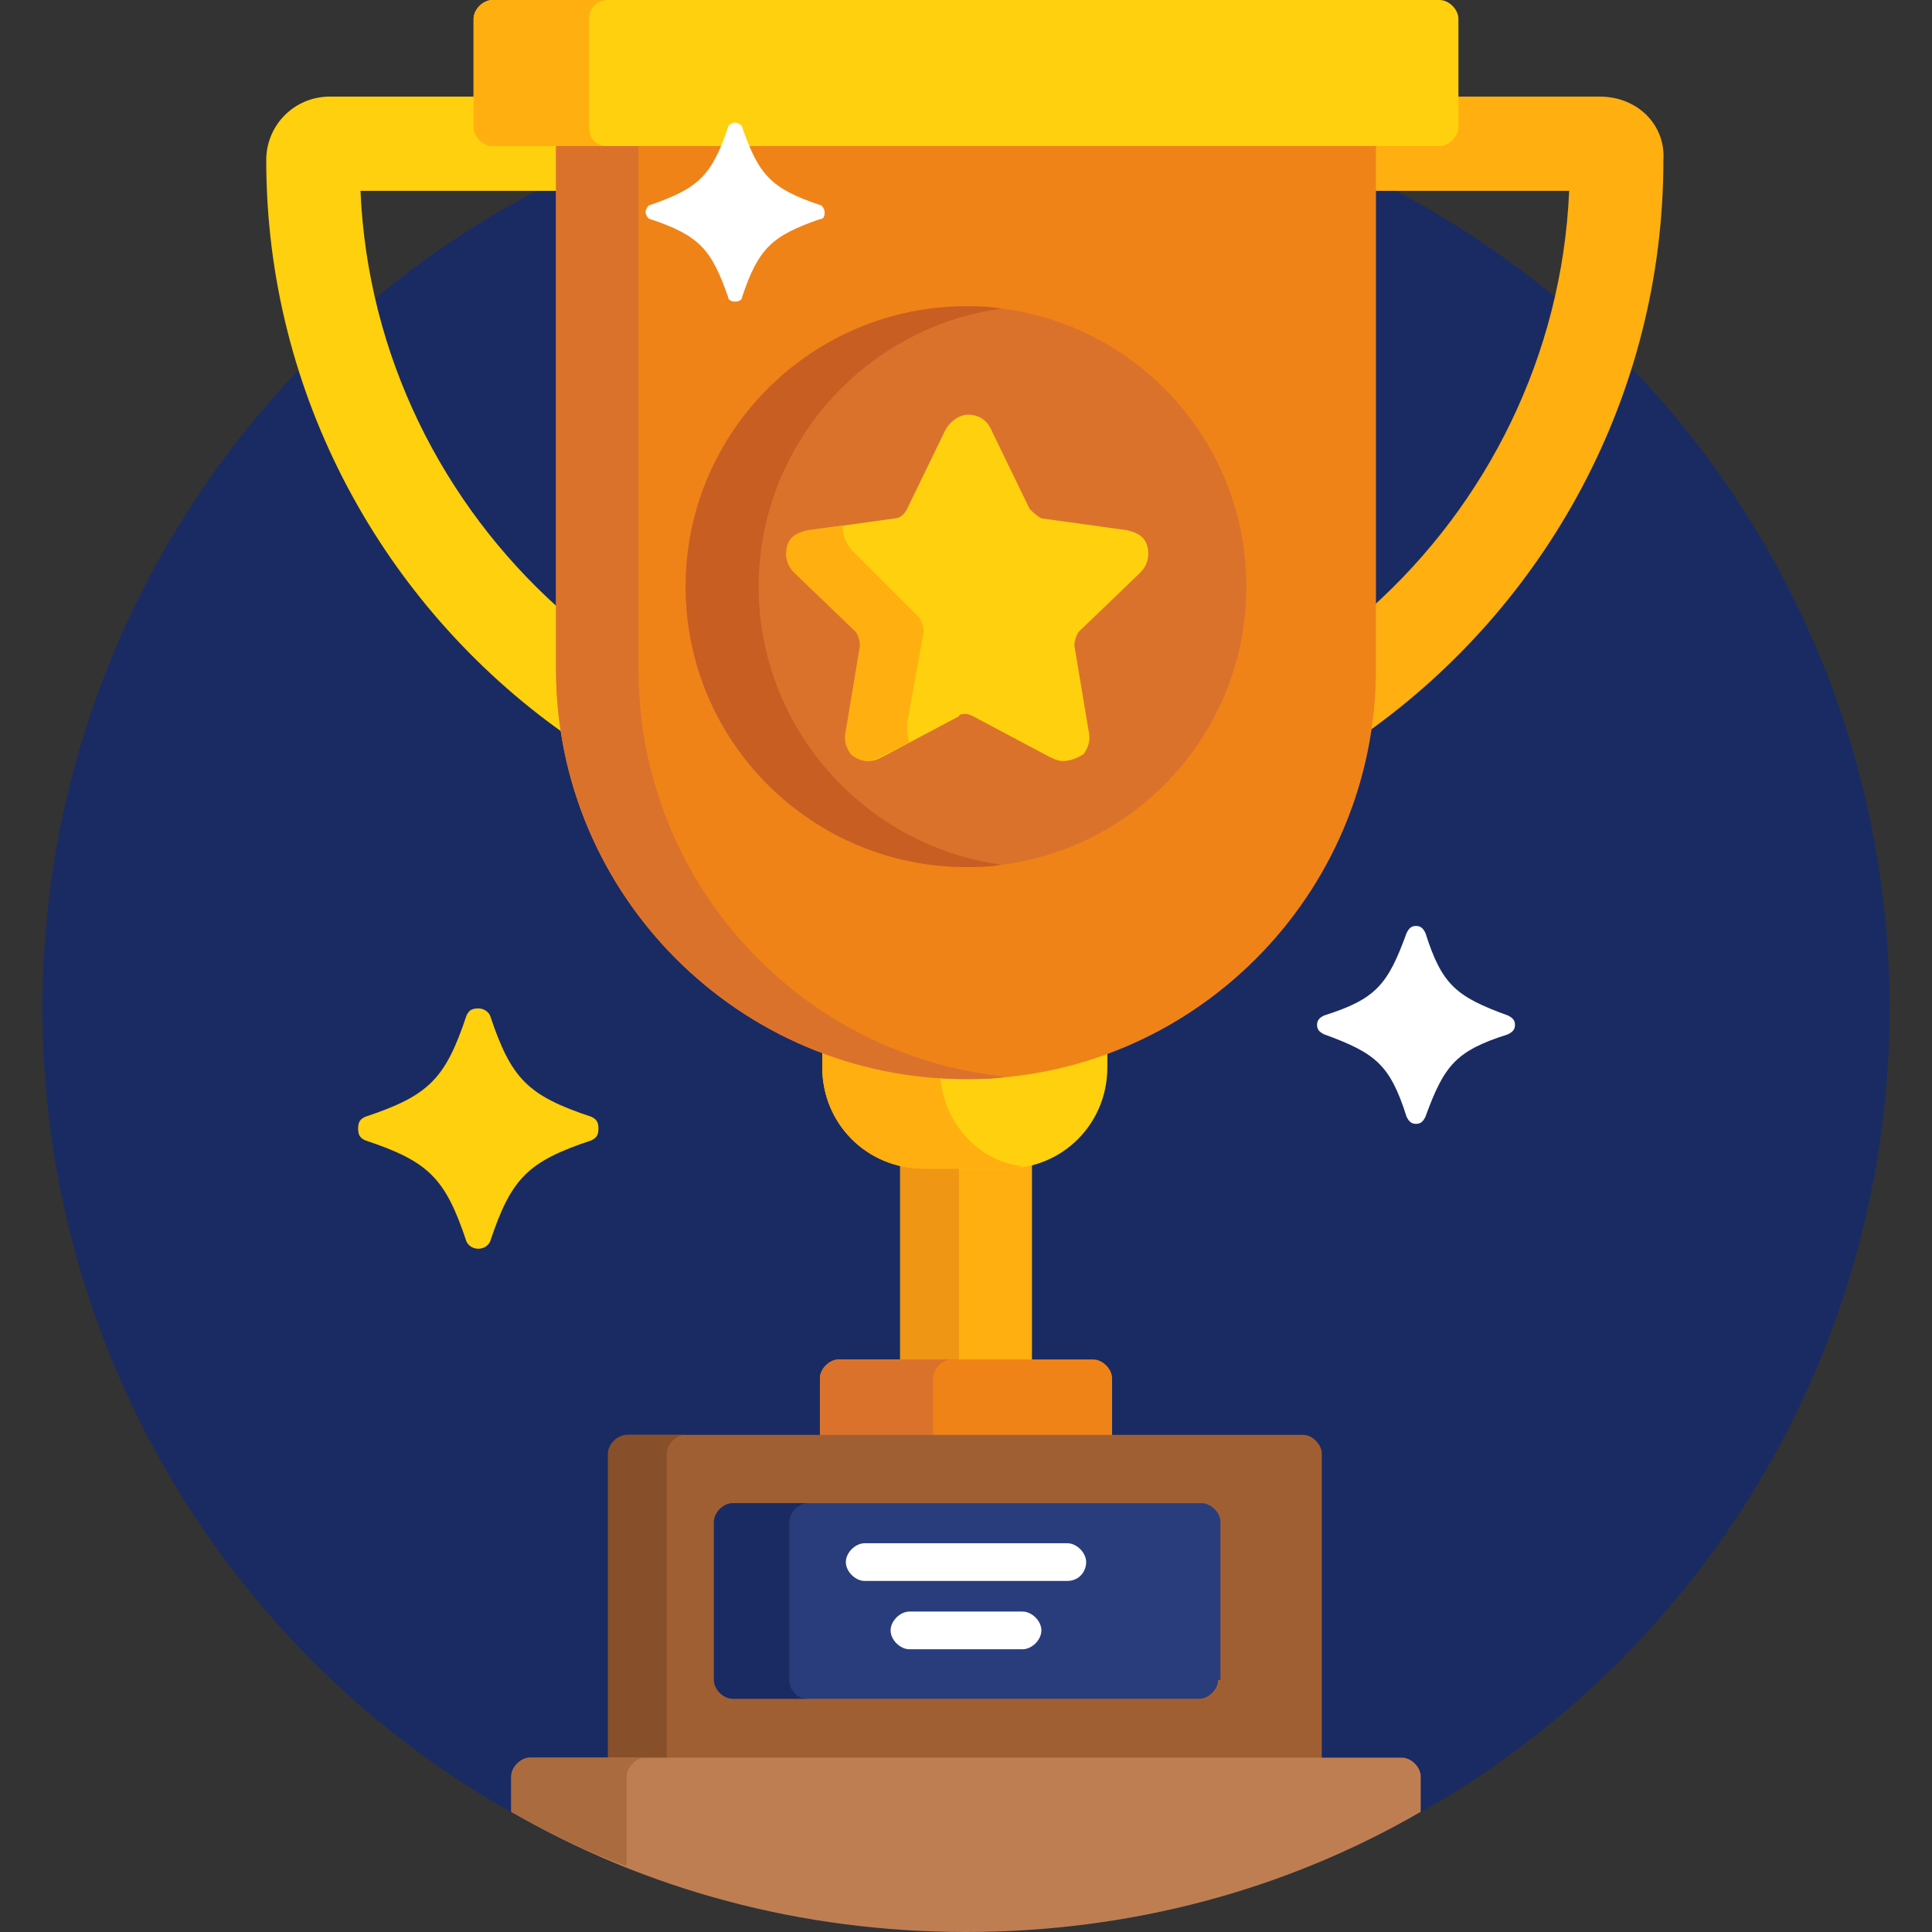 <?xml version="1.0" encoding="utf-8"?>
<!-- Generator: Adobe Illustrator 21.1.0, SVG Export Plug-In . SVG Version: 6.00 Build 0)  -->
<svg version="1.1" id="Capa_1" xmlns="http://www.w3.org/2000/svg" xmlns:xlink="http://www.w3.org/1999/xlink" x="0px" y="0px"
	 width="82px" height="82px" viewBox="0 0 82 82" style="enable-background:new 0 0 82 82;" xml:space="preserve">
<rect x="0" y="0" width="82" height="82" fill="#333333" stroke="none"/>
<style type="text/css">
	.st0{fill:#1A2B63;}
	.st1{fill:#FFAF10;}
	.st2{fill:#EF9614;}
	.st3{fill:#FFD00D;}
	.st4{fill:#EF8318;}
	.st5{fill:#DB722C;}
	.st6{fill:#A05F33;}
	.st7{fill:#87502A;}
	.st8{fill:#293D7C;}
	.st9{fill:#BF7E52;}
	.st10{fill:#AA6B3F;}
	.st11{fill:#C95E23;}
	.st12{fill:#FFFFFF;}
</style>
<circle class="st0" cx="41" cy="42.8" r="39.2"/>
<path class="st1" d="M43.8,57.9v-8.6c-0.3,0.1-0.7,0.1-1,0.1h-3.5c-0.4,0-0.7,0-1-0.1v8.6H43.8z"/>
<path class="st2" d="M40.7,57.9v-8.5h-1.5c-0.4,0-0.7,0-1-0.1v8.6H40.7z"/>
<path class="st3" d="M41,45.6c-2.1,0-4.2-0.4-6.1-1.1v0.8c0,2.4,1.9,4.3,4.3,4.3h3.5c2.4,0,4.3-1.9,4.3-4.3v-0.8
	C45.2,45.2,43.1,45.6,41,45.6z"/>
<path class="st1" d="M39.9,45.6c-1.7-0.1-3.4-0.5-5-1.1v0.8c0,2.4,1.9,4.3,4.3,4.3h3.5c0.2,0,0.5,0,0.7-0.1
	C41.5,49.3,40,47.6,39.9,45.6z"/>
<path class="st4" d="M47.2,61.2v-2.7c0-0.4-0.4-0.8-0.8-0.8H35.6c-0.4,0-0.8,0.4-0.8,0.8v2.7H47.2z"/>
<path class="st5" d="M39.6,61.2v-2.7c0-0.4,0.4-0.8,0.8-0.8h-4.8c-0.4,0-0.8,0.4-0.8,0.8v2.7H39.6z"/>
<path class="st6" d="M56.1,74.8V61.7c0-0.4-0.4-0.8-0.8-0.8H26.7c-0.4,0-0.8,0.4-0.8,0.8v13.1H56.1z"/>
<path class="st7" d="M28.3,74.8V61.7c0-0.4,0.4-0.8,0.8-0.8h-2.5c-0.4,0-0.8,0.4-0.8,0.8v13.1H28.3z"/>
<path class="st8" d="M51.7,71.3c0,0.4-0.4,0.8-0.8,0.8H31.1c-0.4,0-0.8-0.4-0.8-0.8v-6.7c0-0.4,0.4-0.8,0.8-0.8h19.9
	c0.4,0,0.8,0.4,0.8,0.8V71.3z"/>
<path class="st0" d="M33.5,71.3v-6.7c0-0.4,0.4-0.8,0.8-0.8h-3.2c-0.4,0-0.8,0.4-0.8,0.8v6.7c0,0.4,0.4,0.8,0.8,0.8h3.2
	C33.8,72.1,33.5,71.7,33.5,71.3z"/>
<path class="st9" d="M59.5,74.6h-37c-0.4,0-0.8,0.4-0.8,0.8v1.5C27.4,80.2,34,82,41,82s13.6-1.8,19.3-5.1v-1.5
	C60.3,75,59.9,74.6,59.5,74.6z"/>
<path class="st10" d="M26.6,75.4c0-0.4,0.4-0.8,0.8-0.8h-4.9c-0.4,0-0.8,0.4-0.8,0.8v1.5c1.6,0.9,3.2,1.7,4.9,2.3V75.4z"/>
<path class="st1" d="M67.9,4.1h-6.2v1.3c0,0.4-0.3,0.6-0.6,0.6h-2.7c-0.1,0-0.2,0.1-0.2,0.2v1.9h8.4c-0.3,7-3.5,13.3-8.4,17.7v2.6
	c0,0.9-0.1,1.8-0.2,2.7c7.6-5.4,12.6-14.3,12.6-24.3C70.7,5.3,69.5,4.1,67.9,4.1z"/>
<path class="st3" d="M23.7,28.4v-2.6c-4.9-4.4-8.1-10.7-8.4-17.7h8.4V6.2c0-0.1-0.1-0.2-0.2-0.2h-2.7c-0.4,0-0.6-0.3-0.6-0.6V4.1
	h-6.2c-1.5,0-2.7,1.2-2.7,2.7c0,10,5,18.9,12.6,24.3C23.8,30.2,23.7,29.3,23.7,28.4z"/>
<path class="st4" d="M23.6,6.1v22.3c0,9.6,7.8,17.4,17.4,17.4S58.4,38,58.4,28.4V6.1H23.6z"/>
<g>
	<path class="st5" d="M27.1,28.4V5.9h-3.5v22.5c0,9.6,7.8,17.4,17.4,17.4c0.6,0,1.2,0,1.7-0.1C33.9,44.8,27.1,37.4,27.1,28.4z"/>
	<circle class="st5" cx="41" cy="24.9" r="11.9"/>
</g>
<path class="st11" d="M32.2,24.9c0-6,4.5-11,10.3-11.8c-0.5-0.1-1-0.1-1.5-0.1c-6.5,0-11.9,5.3-11.9,11.9S34.5,36.8,41,36.8
	c0.5,0,1,0,1.5-0.1C36.7,35.9,32.2,30.9,32.2,24.9z"/>
<path class="st3" d="M45.1,32.3c-0.2,0-0.4-0.1-0.6-0.2l-3.2-1.7c0,0-0.2-0.1-0.3-0.1c-0.1,0-0.3,0-0.3,0.1l-3.2,1.7
	c-0.2,0.1-0.4,0.2-0.6,0.2c-0.3,0-0.6-0.1-0.7-0.3c-0.2-0.2-0.3-0.6-0.2-1l0.6-3.6c0-0.2-0.1-0.5-0.2-0.6l-2.6-2.5
	c-0.3-0.3-0.5-0.7-0.3-1.1c0.1-0.4,0.5-0.6,0.9-0.7l3.6-0.5c0.2,0,0.4-0.2,0.5-0.4l1.6-3.3c0.2-0.4,0.6-0.7,1-0.7s0.8,0.2,1,0.7
	l1.6,3.3c0.1,0.1,0.3,0.3,0.5,0.4l3.6,0.5c0.5,0.1,0.8,0.3,0.9,0.7c0.1,0.4,0,0.8-0.3,1.1l-2.6,2.5c-0.1,0.1-0.2,0.4-0.2,0.6
	l0.6,3.6c0.1,0.4,0,0.7-0.2,1C45.7,32.2,45.4,32.3,45.1,32.3z"/>
<path class="st1" d="M38.5,30.7l0.7-3.9c0-0.2-0.1-0.5-0.2-0.6l-2.8-2.8c-0.3-0.3-0.5-0.8-0.4-1.1l-1.5,0.2
	c-0.5,0.1-0.8,0.3-0.9,0.7c-0.1,0.4,0,0.8,0.3,1.1l2.6,2.5c0.1,0.1,0.2,0.4,0.2,0.6L35.9,31c-0.1,0.4,0,0.7,0.2,1
	c0.2,0.2,0.5,0.3,0.7,0.3c0.2,0,0.4-0.1,0.6-0.2l1.2-0.6C38.5,31.3,38.5,31,38.5,30.7z"/>
<path class="st3" d="M61.9,5.4c0,0.4-0.4,0.8-0.8,0.8H20.9c-0.4,0-0.8-0.4-0.8-0.8V0.8c0-0.4,0.4-0.8,0.8-0.8h40.2
	c0.4,0,0.8,0.4,0.8,0.8V5.4z"/>
<path class="st1" d="M25,5.4V0.8C25,0.4,25.3,0,25.8,0h-4.9c-0.4,0-0.8,0.4-0.8,0.8v4.6c0,0.4,0.4,0.8,0.8,0.8h4.9
	C25.3,6.2,25,5.9,25,5.4z"/>
<path class="st3" d="M20.3,53c-0.2,0-0.4-0.1-0.5-0.3c-0.9-2.7-1.6-3.4-4.3-4.3c-0.2-0.1-0.3-0.2-0.3-0.5s0.1-0.4,0.3-0.5
	c2.7-0.9,3.4-1.6,4.3-4.3c0.1-0.2,0.2-0.3,0.5-0.3c0.2,0,0.4,0.1,0.5,0.3c0.9,2.7,1.6,3.4,4.3,4.3c0.2,0.1,0.3,0.2,0.3,0.5
	s-0.1,0.4-0.3,0.5c-2.7,0.9-3.4,1.6-4.3,4.3C20.7,52.9,20.5,53,20.3,53z"/>
<g>
	<path class="st12" d="M60.1,47.7c-0.2,0-0.3-0.1-0.4-0.3c-0.7-2.2-1.3-2.7-3.5-3.5c-0.2-0.1-0.3-0.2-0.3-0.4c0-0.2,0.1-0.3,0.3-0.4
		c2.2-0.7,2.7-1.3,3.5-3.5c0.1-0.2,0.2-0.3,0.4-0.3s0.3,0.1,0.4,0.3c0.7,2.2,1.3,2.7,3.5,3.5c0.2,0.1,0.3,0.2,0.3,0.4
		c0,0.2-0.1,0.3-0.3,0.4c-2.2,0.7-2.7,1.3-3.5,3.5C60.4,47.6,60.3,47.7,60.1,47.7z"/>
	<path class="st12" d="M45.3,67.1h-8.6c-0.4,0-0.8-0.4-0.8-0.8s0.4-0.8,0.8-0.8h8.6c0.4,0,0.8,0.4,0.8,0.8S45.8,67.1,45.3,67.1z"/>
	<path class="st12" d="M43.4,70h-4.8c-0.4,0-0.8-0.4-0.8-0.8s0.4-0.8,0.8-0.8h4.8c0.4,0,0.8,0.4,0.8,0.8S43.8,70,43.4,70z"/>
	<path class="st12" d="M31.2,12.8c-0.2,0-0.3-0.1-0.3-0.2c-0.7-2-1.2-2.6-3.3-3.3c-0.1,0-0.2-0.2-0.2-0.3s0.1-0.3,0.2-0.3
		c2-0.7,2.6-1.2,3.3-3.3c0-0.1,0.2-0.2,0.3-0.2s0.3,0.1,0.3,0.2c0.7,2,1.2,2.6,3.3,3.3c0.1,0,0.2,0.2,0.2,0.3S35,9.3,34.8,9.3
		c-2,0.7-2.6,1.2-3.3,3.3C31.5,12.7,31.4,12.8,31.2,12.8z"/>
</g>
</svg>
